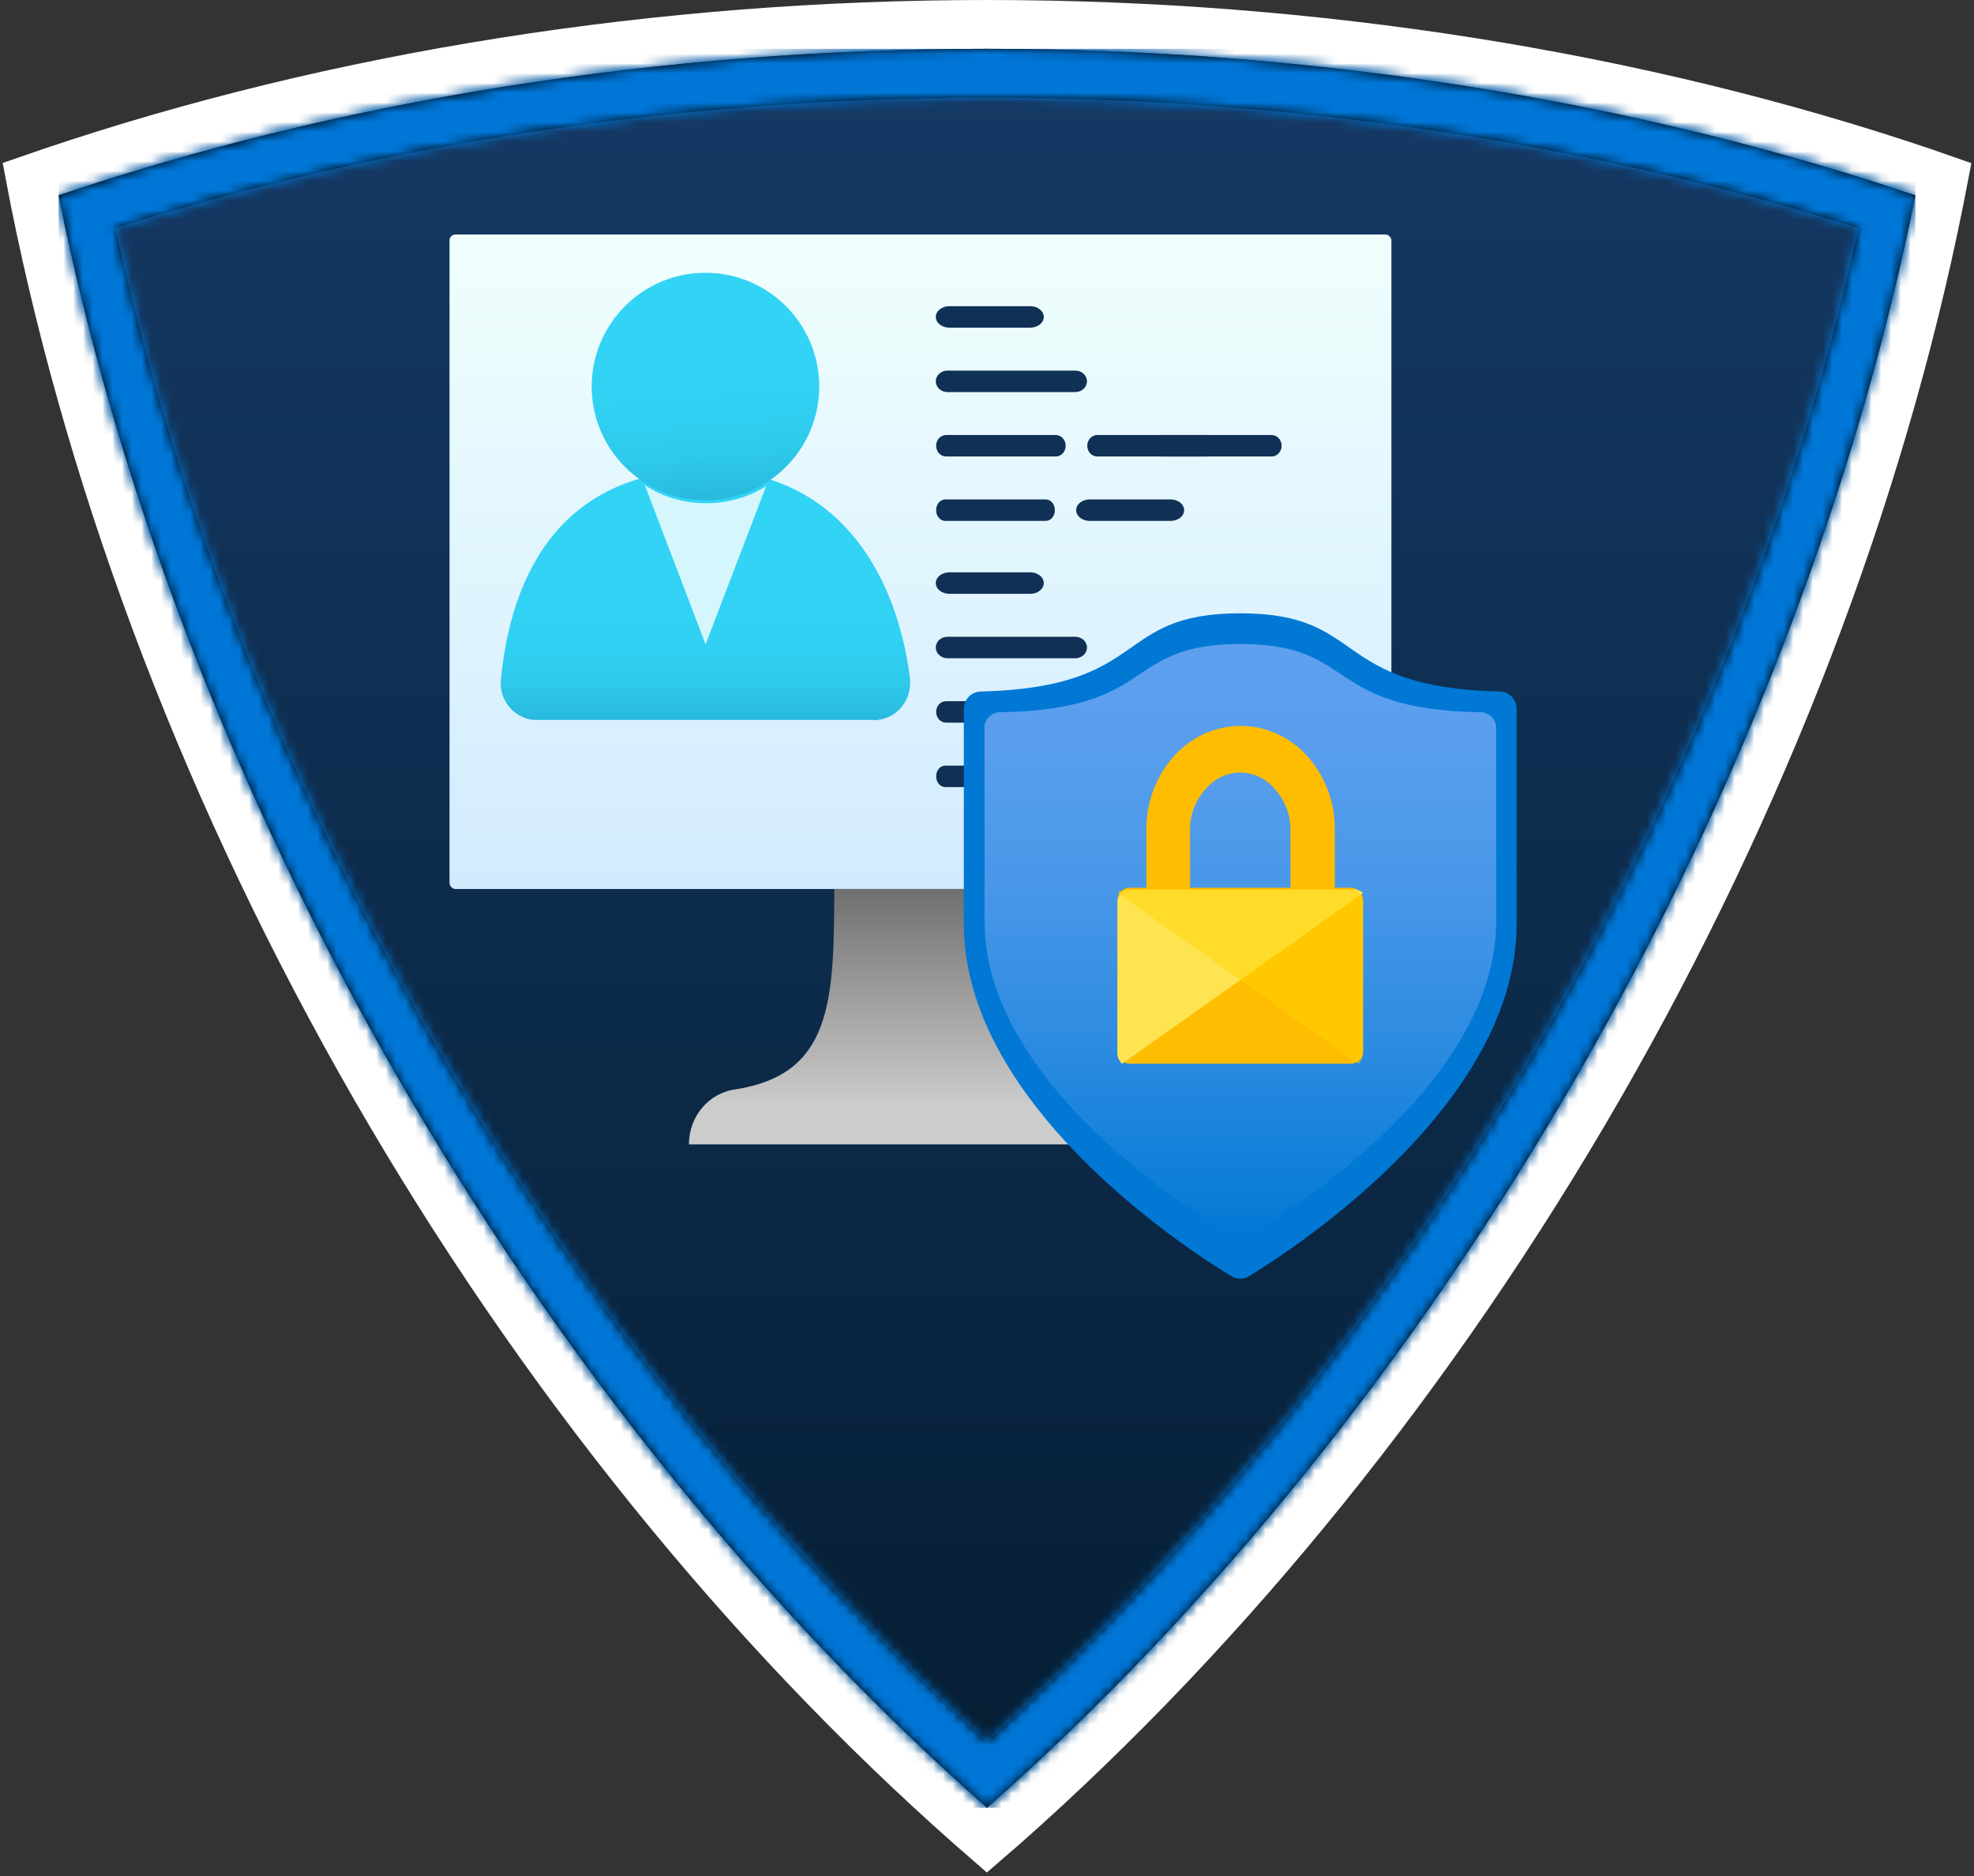 <?xml version="1.0" encoding="UTF-8"?>
<svg width="202px" height="192px" viewBox="0 0 202 192" version="1.1" xmlns="http://www.w3.org/2000/svg" xmlns:xlink="http://www.w3.org/1999/xlink">
    <rect x="0" y="0" width="202" height="192" fill="#333333" stroke="none"/>
    <title>Learn how Microsoft safeguards customer data/learn-how-microsoft-safeguards-customer-data</title>
    <defs>
        <path d="M94.999,180 C72.01,159.695 51.143,133.811 34.551,104.991 C17.959,76.172 6.039,45.109 4.54747351e-13,14.992 C29.026,5.179 61.812,0 94.998,0 C128.186,0 160.972,5.18 190,14.993 C183.961,45.106 172.041,76.169 155.447,104.991 C138.853,133.815 117.987,159.699 94.999,180 Z" id="path-1"></path>
        <linearGradient x1="50%" y1="0%" x2="50%" y2="100%" id="linearGradient-3">
            <stop stop-color="#153A66" stop-opacity="0.997" offset="0%"></stop>
            <stop stop-color="#051D32" offset="100%"></stop>
        </linearGradient>
        <path d="M94.998,0 C128.186,0 160.972,5.18 190,14.993 C183.961,45.106 172.041,76.169 155.447,104.991 C138.853,133.815 117.987,159.699 94.999,180 C72.01,159.695 51.143,133.811 34.551,104.991 C17.959,76.172 6.039,45.109 4.54747351e-13,14.992 C29.026,5.179 61.812,0 94.998,0 Z M94.998,5 C64.367,5 34.082,9.483 6.906,18.001 L5.813,18.348 L6.063,19.481 C12.194,46.89 23.2,74.958 38.134,101.186 L38.884,102.496 C54.231,129.152 73.291,153.257 94.287,172.622 L94.999,173.275 L95.711,172.622 C116.372,153.567 135.161,129.919 150.38,103.763 L151.114,102.496 C166.432,75.89 177.704,47.344 183.937,19.482 L184.187,18.349 L183.093,18.002 C156.361,9.623 126.622,5.148 96.504,5.004 L94.998,5 Z" id="path-4"></path>
        <linearGradient x1="50%" y1="100%" x2="50%" y2="0%" id="linearGradient-6">
            <stop stop-color="#D2EBFF" offset="0%"></stop>
            <stop stop-color="#F0FFFD" offset="100%"></stop>
        </linearGradient>
        <linearGradient x1="50%" y1="100%" x2="50%" y2="0%" id="linearGradient-7">
            <stop stop-color="#CCCCCC" offset="15%"></stop>
            <stop stop-color="#707070" offset="100%"></stop>
        </linearGradient>
        <linearGradient x1="49.977%" y1="17.991%" x2="49.977%" y2="124.588%" id="linearGradient-8">
            <stop stop-color="#32D4F5" offset="0%"></stop>
            <stop stop-color="#31D1F3" offset="47%"></stop>
            <stop stop-color="#2EC9EB" offset="63%"></stop>
            <stop stop-color="#29BADE" offset="77%"></stop>
            <stop stop-color="#22A5CB" offset="89%"></stop>
            <stop stop-color="#198AB3" offset="100%"></stop>
            <stop stop-color="#198AB3" offset="100%"></stop>
        </linearGradient>
        <linearGradient x1="45.606%" y1="-4.394%" x2="56.413%" y2="129.929%" id="linearGradient-9">
            <stop stop-color="#32D4F5" offset="22%"></stop>
            <stop stop-color="#31D1F3" offset="47%"></stop>
            <stop stop-color="#2EC9EB" offset="63%"></stop>
            <stop stop-color="#29BADE" offset="77%"></stop>
            <stop stop-color="#22A5CB" offset="89%"></stop>
            <stop stop-color="#198AB3" offset="100%"></stop>
            <stop stop-color="#198AB3" offset="100%"></stop>
        </linearGradient>
        <linearGradient x1="50.023%" y1="100.003%" x2="50.023%" y2="0%" id="linearGradient-10">
            <stop stop-color="#0078D4" offset="0%"></stop>
            <stop stop-color="#0A7CD7" offset="6%"></stop>
            <stop stop-color="#2E8CE1" offset="34%"></stop>
            <stop stop-color="#4897E9" offset="59%"></stop>
            <stop stop-color="#589EED" offset="82%"></stop>
            <stop stop-color="#5EA0EF" offset="100%"></stop>
        </linearGradient>
    </defs>
    <g id="Badges" stroke="none" stroke-width="1" fill="none" fill-rule="evenodd">
        <g id="Learn-how-Microsoft-safeguards-customer-data" transform="translate(-109, -35)">
            <g id="Learn-how-Microsoft-safeguards-customer-data/learn-how-microsoft-safeguards-customer-data" transform="translate(155, 59)">
                <g id="Trophy-Plates/Triangle" transform="translate(5, 21)">
                    <g id="BG" transform="translate(-45, -40)">
                        <mask id="mask-2" fill="white">
                            <use xlink:href="#path-1"></use>
                        </mask>
                        <path stroke="#FFFFFF" stroke-width="5" d="M94.998,-2.5 C61.532,-2.5 28.47,2.728 -0.801,12.624 C-1.49,12.857 -2.18,13.093 -2.87,13.333 C-2.735,14.051 -2.595,14.768 -2.451,15.484 C3.639,45.852 15.653,77.178 32.384,106.238 C49.116,135.3 70.162,161.399 93.344,181.874 C93.892,182.357 94.442,182.839 94.996,183.32 C95.553,182.842 96.105,182.359 96.654,181.874 C119.834,161.402 140.88,135.304 157.614,106.238 C174.347,77.175 186.362,45.85 192.451,15.485 C192.594,14.771 192.735,14.056 192.872,13.339 C192.184,13.096 191.492,12.858 190.801,12.625 C161.528,2.729 128.466,-2.5 94.998,-2.5 Z"></path>
                        <g id="Colors/Microsoft-365/BG-Gradient-5" mask="url(#mask-2)" fill="url(#linearGradient-3)">
                            <rect id="Rectangle" x="0" y="0" width="190" height="180"></rect>
                        </g>
                    </g>
                    <g id="Border" transform="translate(-45, -40)">
                        <mask id="mask-5" fill="white">
                            <use xlink:href="#path-4"></use>
                        </mask>
                        <use fill="#000000" fill-rule="nonzero" xlink:href="#path-4"></use>
                        <g id="Colors/Microsoft-365/Border" mask="url(#mask-5)" fill="#0076D7">
                            <rect id="Microsoft-365/Border" x="0" y="0" width="190" height="180"></rect>
                        </g>
                    </g>
                </g>
                <g id="Group-2">
                    <g id="Group">
                        <g id="Computer" transform="translate(0, 0)" fill-rule="nonzero">
                            <rect id="Rectangle" fill="url(#linearGradient-6)" x="0" y="0" width="96.381" height="66.977" rx="0.6"></rect>
                            <path d="M68.665,87.469 C58.972,85.888 58.591,78.662 58.591,66.977 L39.369,66.977 C39.369,78.662 39.042,85.888 29.35,87.469 C26.579,87.787 24.487,90.223 24.504,93.114 L73.511,93.114 C73.528,90.223 71.436,87.787 68.665,87.469 Z" id="Path" fill="url(#linearGradient-7)"></path>
                        </g>
                        <g id="Person" transform="translate(5.238, 3.915)" fill-rule="nonzero">
                            <path d="M38.15,45.785 C40.207,45.785 41.878,44.116 41.894,42.046 C41.908,41.897 41.908,41.746 41.894,41.596 C40.413,29.79 33.737,20.176 20.971,20.176 C8.205,20.176 1.305,28.328 0.02,41.625 C-0.192,43.688 1.295,45.535 3.344,45.757 L38.15,45.757 L38.15,45.785 Z" id="Path" fill="url(#linearGradient-8)"></path>
                            <path d="M21.022,23.582 C18.792,23.597 16.608,22.952 14.744,21.728 L20.966,38.025 L27.16,21.839 C25.319,22.986 23.191,23.59 21.022,23.582 Z" id="Path" fill="#FFFFFF" opacity="0.8"></path>
                            <circle id="Oval" fill="url(#linearGradient-9)" cx="20.952" cy="11.64" r="11.64"></circle>
                        </g>
                        <g id="Group-21" transform="translate(49.238, 6.747)" fill="#103055">
                            <path d="M11.773,22.56 L1.49,22.56 C0.973,22.56 0.555,22.069 0.555,21.462 C0.555,20.854 0.973,20.363 1.49,20.363 L11.773,20.363 C12.29,20.363 12.708,20.854 12.708,21.462 C12.708,22.069 12.29,22.56 11.773,22.56" id="Fill-1531"></path>
                            <path d="M24.552,22.56 L16.267,22.56 C15.503,22.56 14.886,22.069 14.886,21.462 C14.886,20.854 15.503,20.363 16.267,20.363 L24.552,20.363 C25.316,20.363 25.933,20.854 25.933,21.462 C25.933,22.069 25.316,22.56 24.552,22.56" id="Fill-1532"></path>
                            <path d="M10.19,2.783 L1.905,2.783 C1.141,2.783 0.524,2.292 0.524,1.685 C0.524,1.077 1.141,0.586 1.905,0.586 L10.19,0.586 C10.954,0.586 11.571,1.077 11.571,1.685 C11.571,2.292 10.954,2.783 10.19,2.783" id="Fill-1532"></path>
                            <path d="M12.793,15.968 L1.575,15.968 C1.011,15.968 0.555,15.477 0.555,14.869 C0.555,14.262 1.011,13.771 1.575,13.771 L12.793,13.771 C13.357,13.771 13.813,14.262 13.813,14.869 C13.813,15.477 13.357,15.968 12.793,15.968" id="Fill-1534"></path>
                            <path d="M28.259,15.968 L17.042,15.968 C16.478,15.968 16.022,15.477 16.022,14.869 C16.022,14.262 16.478,13.771 17.042,13.771 L28.259,13.771 C28.823,13.771 29.279,14.262 29.279,14.869 C29.279,15.477 28.823,15.968 28.259,15.968" id="Fill-1534"></path>
                            <path d="M34.888,15.968 L23.67,15.968 C23.106,15.968 22.651,15.477 22.651,14.869 C22.651,14.262 23.106,13.771 23.67,13.771 L34.888,13.771 C35.452,13.771 35.908,14.262 35.908,14.869 C35.908,15.477 35.452,15.968 34.888,15.968" id="Fill-1534"></path>
                            <path d="M1.714,9.376 C1.056,9.376 0.524,8.885 0.524,8.277 C0.524,7.669 1.056,7.178 1.714,7.178 L14.801,7.178 C15.459,7.178 15.99,7.669 15.99,8.277 C15.99,8.885 15.459,9.376 14.801,9.376 L1.714,9.376 Z" id="Fill-1540"></path>
                        </g>
                        <g id="Group-21" transform="translate(49.238, 33.985)" fill="#103055">
                            <path d="M11.773,22.56 L1.49,22.56 C0.973,22.56 0.555,22.069 0.555,21.462 C0.555,20.854 0.973,20.363 1.49,20.363 L11.773,20.363 C12.29,20.363 12.708,20.854 12.708,21.462 C12.708,22.069 12.29,22.56 11.773,22.56" id="Fill-1531"></path>
                            <path d="M24.552,22.56 L16.267,22.56 C15.503,22.56 14.886,22.069 14.886,21.462 C14.886,20.854 15.503,20.363 16.267,20.363 L24.552,20.363 C25.316,20.363 25.933,20.854 25.933,21.462 C25.933,22.069 25.316,22.56 24.552,22.56" id="Fill-1532"></path>
                            <path d="M10.19,2.783 L1.905,2.783 C1.141,2.783 0.524,2.292 0.524,1.685 C0.524,1.077 1.141,0.586 1.905,0.586 L10.19,0.586 C10.954,0.586 11.571,1.077 11.571,1.685 C11.571,2.292 10.954,2.783 10.19,2.783" id="Fill-1532"></path>
                            <path d="M12.793,15.968 L1.575,15.968 C1.011,15.968 0.555,15.477 0.555,14.869 C0.555,14.262 1.011,13.771 1.575,13.771 L12.793,13.771 C13.357,13.771 13.813,14.262 13.813,14.869 C13.813,15.477 13.357,15.968 12.793,15.968" id="Fill-1534"></path>
                            <path d="M28.259,15.968 L17.042,15.968 C16.478,15.968 16.022,15.477 16.022,14.869 C16.022,14.262 16.478,13.771 17.042,13.771 L28.259,13.771 C28.823,13.771 29.279,14.262 29.279,14.869 C29.279,15.477 28.823,15.968 28.259,15.968" id="Fill-1534"></path>
                            <path d="M34.888,15.968 L23.67,15.968 C23.106,15.968 22.651,15.477 22.651,14.869 C22.651,14.262 23.106,13.771 23.67,13.771 L34.888,13.771 C35.452,13.771 35.908,14.262 35.908,14.869 C35.908,15.477 35.452,15.968 34.888,15.968" id="Fill-1534"></path>
                            <path d="M1.714,9.376 C1.056,9.376 0.524,8.885 0.524,8.277 C0.524,7.669 1.056,7.178 1.714,7.178 L14.801,7.178 C15.459,7.178 15.99,7.669 15.99,8.277 C15.99,8.885 15.459,9.376 14.801,9.376 L1.714,9.376 Z" id="Fill-1540"></path>
                        </g>
                    </g>
                    <g id="Shield-w/-lock" transform="translate(52.381, 38.762)" fill-rule="nonzero">
                        <path d="M56.819,31.792 C56.819,50.09 34.367,64.825 29.453,67.828 C28.891,68.184 28.176,68.184 27.615,67.828 C22.701,64.865 0.248,50.13 0.248,31.792 L0.248,9.77 C0.248,8.812 1.011,8.03 1.966,8.008 C19.465,7.568 15.43,0 28.534,0 C41.638,0 37.603,7.568 55.102,8.008 C56.057,8.03 56.819,8.812 56.819,9.77 L56.819,31.792 Z" id="Path" fill="#0078D4"></path>
                        <path d="M54.724,31.497 C54.724,47.877 33.943,61.02 29.392,63.672 C28.873,63.982 28.219,63.982 27.7,63.672 C23.149,61.02 2.367,47.877 2.367,31.497 L2.367,11.996 C2.285,11.534 2.416,11.06 2.726,10.699 C3.036,10.339 3.494,10.129 3.978,10.124 C20.169,9.851 16.464,3.143 28.546,3.143 C40.628,3.143 36.923,9.851 53.113,10.124 C53.994,10.145 54.703,10.831 54.724,11.684 L54.724,31.497 Z" id="Path" fill="url(#linearGradient-10)"></path>
                        <path d="M39.798,28.085 L38.217,28.085 L38.217,22.192 C38.245,19.409 37.255,16.721 35.451,14.681 C33.678,12.668 31.185,11.524 28.573,11.524 C25.962,11.524 23.469,12.668 21.696,14.681 C19.889,16.718 18.898,19.408 18.929,22.192 L18.929,28.085 L17.348,28.085 C16.979,28.047 16.612,28.182 16.346,28.454 C16.079,28.726 15.94,29.107 15.965,29.496 L15.965,44.767 C15.965,45.126 16.104,45.47 16.349,45.721 C16.595,45.971 16.927,46.106 17.269,46.095 L39.798,46.095 C40.141,46.106 40.472,45.971 40.718,45.721 C40.964,45.47 41.103,45.126 41.103,44.767 L41.103,29.496 C41.125,29.122 40.996,28.756 40.748,28.487 C40.5,28.218 40.155,28.072 39.798,28.085 Z M33.672,28.085 L23.396,28.085 L23.396,22.109 C23.398,20.557 23.98,19.067 25.016,17.959 C25.909,16.904 27.189,16.299 28.534,16.299 C29.879,16.299 31.159,16.904 32.052,17.959 C32.284,18.217 32.495,18.495 32.684,18.789 L32.684,18.789 C33.321,19.752 33.665,20.895 33.672,22.068 L33.672,28.085 Z" id="Shape" fill="#FFBD02"></path>
                        <path d="M17.294,28.286 L40.259,28.286 C40.571,28.288 40.871,28.408 41.105,28.622 L16.448,46.095 C16.157,45.846 15.982,45.479 15.965,45.087 L15.965,29.715 C15.942,29.336 16.073,28.966 16.326,28.694 C16.58,28.422 16.931,28.274 17.294,28.286 Z" id="Path" fill="#FFE452"></path>
                        <path d="M39.773,28.286 L16.808,28.286 C16.497,28.288 16.196,28.408 15.962,28.622 L40.619,46.095 C40.923,45.857 41.103,45.484 41.103,45.087 L41.103,29.715 C41.125,29.336 40.994,28.966 40.741,28.694 C40.488,28.422 40.136,28.274 39.773,28.286 Z" id="Path" fill="#FFD400" opacity="0.5"></path>
                    </g>
                </g>
            </g>
        </g>
    </g>
</svg>